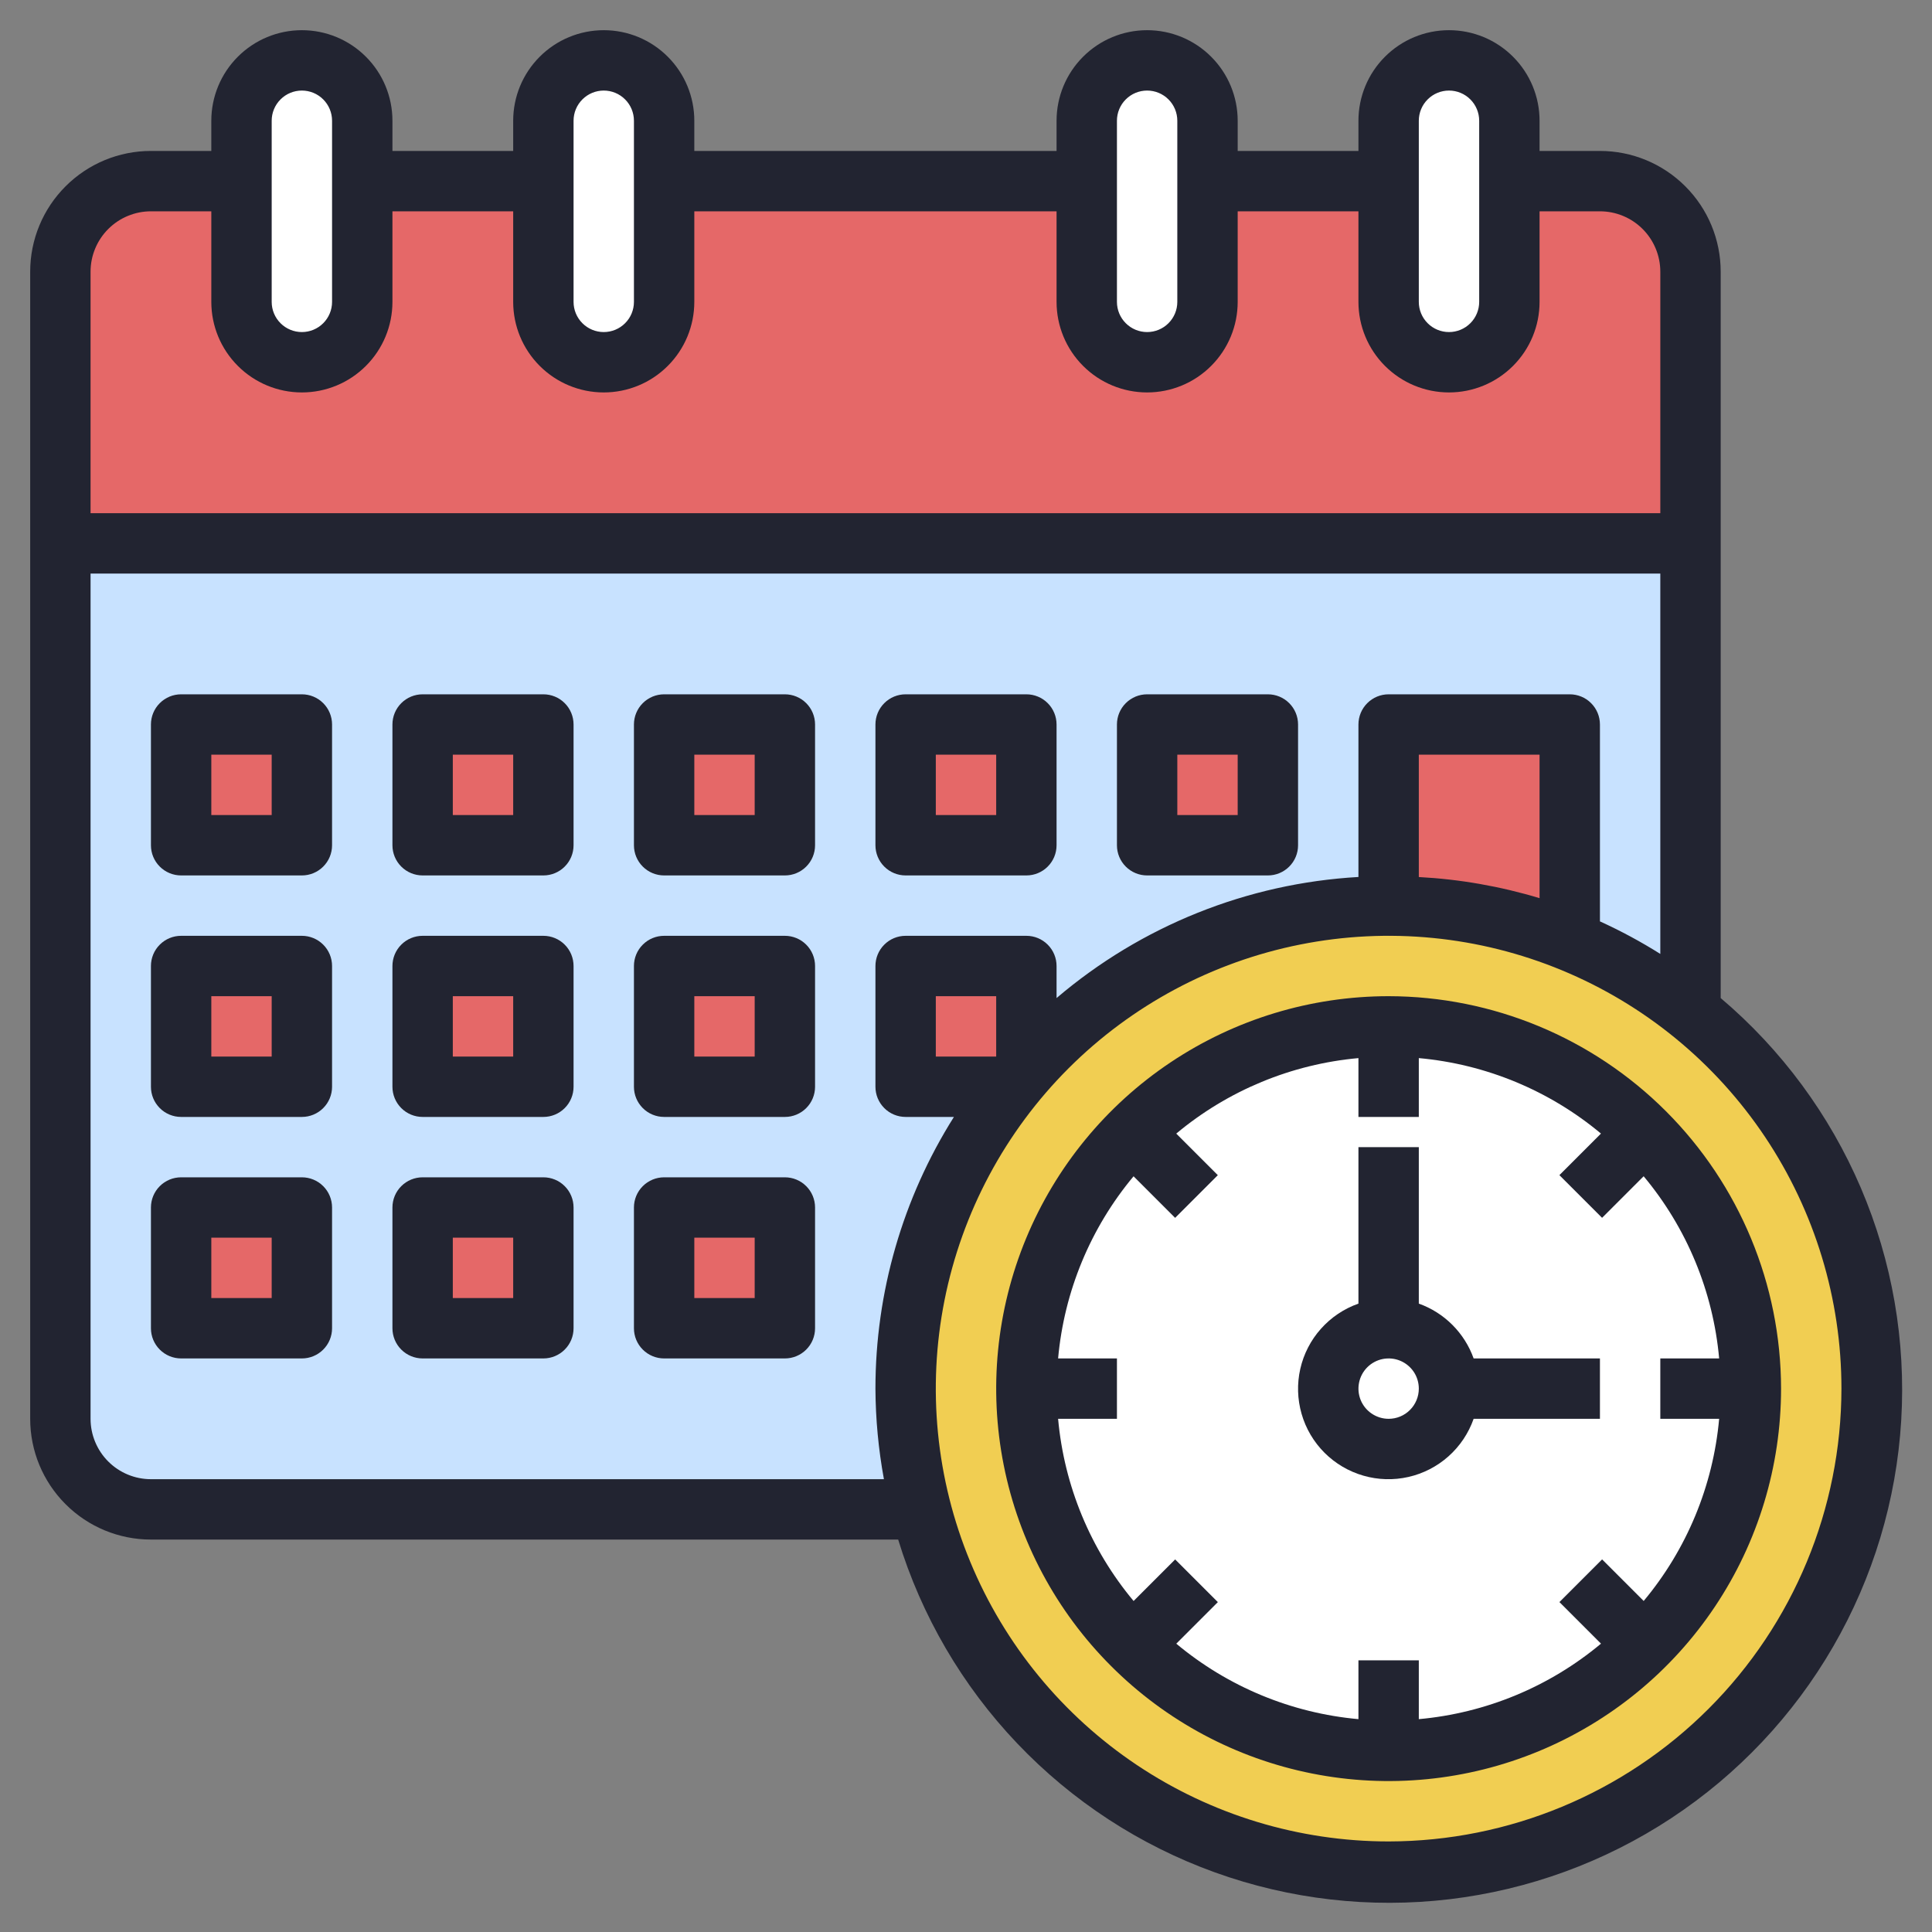 <svg width="64" height="64" viewBox="0 0 64 64" fill="none" xmlns="http://www.w3.org/2000/svg">
<rect x="0" y="0" width="64" height="64" fill="#808080" stroke="none"/>
<g clip-path="url(#clip0_1355_6589)">
<path d="M2 18H56V47C56 47.796 55.684 48.559 55.121 49.121C54.559 49.684 53.796 50 53 50H5C4.204 50 3.441 49.684 2.879 49.121C2.316 48.559 2 47.796 2 47V18Z" fill="#C8E2FF"/>
<path d="M46 24H52V40H46V24Z" fill="white"/>
<path d="M46 62C54.837 62 62 54.837 62 46C62 37.163 54.837 30 46 30C37.163 30 30 37.163 30 46C30 54.837 37.163 62 46 62Z" fill="#F1CE52"/>
<path d="M46 58C52.627 58 58 52.627 58 46C58 39.373 52.627 34 46 34C39.373 34 34 39.373 34 46C34 52.627 39.373 58 46 58Z" fill="white"/>
<path d="M5 6H53C53.796 6 54.559 6.316 55.121 6.879C55.684 7.441 56 8.204 56 9V18H2V9C2 8.204 2.316 7.441 2.879 6.879C3.441 6.316 4.204 6 5 6Z" fill="#E56868"/>
<path d="M14 24H18V28H14V24Z" fill="#E56868"/>
<path d="M22 24H26V28H22V24Z" fill="#E56868"/>
<path d="M30 24H34V28H30V24Z" fill="#E56868"/>
<path d="M38 24H42V28H38V24Z" fill="#E56868"/>
<path d="M6 24H10V28H6V24Z" fill="#E56868"/>
<path d="M46 24H52V31H46V24Z" fill="#E56868"/>
<path d="M14 32H18V36H14V32Z" fill="#E56868"/>
<path d="M22 32H26V36H22V32Z" fill="#E56868"/>
<path d="M22 40H26V44H22V40Z" fill="#E56868"/>
<path d="M30 32H34V36H30V32Z" fill="#E56868"/>
<path d="M6 32H10V36H6V32Z" fill="#E56868"/>
<path d="M14 40H18V44H14V40Z" fill="#E56868"/>
<path d="M6 40H10V44H6V40Z" fill="#E56868"/>
<path d="M50 4C50 2.895 49.105 2 48 2C46.895 2 46 2.895 46 4V10C46 11.105 46.895 12 48 12C49.105 12 50 11.105 50 10V4Z" fill="white"/>
<path d="M40 4C40 2.895 39.105 2 38 2C36.895 2 36 2.895 36 4V10C36 11.105 36.895 12 38 12C39.105 12 40 11.105 40 10V4Z" fill="white"/>
<path d="M22 4C22 2.895 21.105 2 20 2C18.895 2 18 2.895 18 4V10C18 11.105 18.895 12 20 12C21.105 12 22 11.105 22 10V4Z" fill="white"/>
<path d="M12 4C12 2.895 11.105 2 10 2C8.895 2 8 2.895 8 4V10C8 11.105 8.895 12 10 12C11.105 12 12 11.105 12 10V4Z" fill="white"/>
<path d="M10 23H6C5.735 23 5.48 23.105 5.293 23.293C5.105 23.48 5 23.735 5 24V28C5 28.265 5.105 28.52 5.293 28.707C5.48 28.895 5.735 29 6 29H10C10.265 29 10.52 28.895 10.707 28.707C10.895 28.52 11 28.265 11 28V24C11 23.735 10.895 23.48 10.707 23.293C10.52 23.105 10.265 23 10 23ZM9 27H7V25H9V27Z" fill="#222431"/>
<path d="M18 23H14C13.735 23 13.48 23.105 13.293 23.293C13.105 23.48 13 23.735 13 24V28C13 28.265 13.105 28.52 13.293 28.707C13.48 28.895 13.735 29 14 29H18C18.265 29 18.52 28.895 18.707 28.707C18.895 28.52 19 28.265 19 28V24C19 23.735 18.895 23.48 18.707 23.293C18.52 23.105 18.265 23 18 23ZM17 27H15V25H17V27Z" fill="#222431"/>
<path d="M26 23H22C21.735 23 21.48 23.105 21.293 23.293C21.105 23.48 21 23.735 21 24V28C21 28.265 21.105 28.52 21.293 28.707C21.48 28.895 21.735 29 22 29H26C26.265 29 26.52 28.895 26.707 28.707C26.895 28.52 27 28.265 27 28V24C27 23.735 26.895 23.48 26.707 23.293C26.52 23.105 26.265 23 26 23ZM25 27H23V25H25V27Z" fill="#222431"/>
<path d="M30 29H34C34.265 29 34.52 28.895 34.707 28.707C34.895 28.52 35 28.265 35 28V24C35 23.735 34.895 23.48 34.707 23.293C34.52 23.105 34.265 23 34 23H30C29.735 23 29.48 23.105 29.293 23.293C29.105 23.48 29 23.735 29 24V28C29 28.265 29.105 28.52 29.293 28.707C29.48 28.895 29.735 29 30 29ZM31 25H33V27H31V25Z" fill="#222431"/>
<path d="M38 29H42C42.265 29 42.52 28.895 42.707 28.707C42.895 28.52 43 28.265 43 28V24C43 23.735 42.895 23.48 42.707 23.293C42.52 23.105 42.265 23 42 23H38C37.735 23 37.48 23.105 37.293 23.293C37.105 23.48 37 23.735 37 24V28C37 28.265 37.105 28.52 37.293 28.707C37.48 28.895 37.735 29 38 29ZM39 25H41V27H39V25Z" fill="#222431"/>
<path d="M10 31H6C5.735 31 5.48 31.105 5.293 31.293C5.105 31.48 5 31.735 5 32V36C5 36.265 5.105 36.52 5.293 36.707C5.48 36.895 5.735 37 6 37H10C10.265 37 10.52 36.895 10.707 36.707C10.895 36.52 11 36.265 11 36V32C11 31.735 10.895 31.48 10.707 31.293C10.52 31.105 10.265 31 10 31ZM9 35H7V33H9V35Z" fill="#222431"/>
<path d="M18 31H14C13.735 31 13.48 31.105 13.293 31.293C13.105 31.48 13 31.735 13 32V36C13 36.265 13.105 36.52 13.293 36.707C13.48 36.895 13.735 37 14 37H18C18.265 37 18.52 36.895 18.707 36.707C18.895 36.52 19 36.265 19 36V32C19 31.735 18.895 31.48 18.707 31.293C18.52 31.105 18.265 31 18 31ZM17 35H15V33H17V35Z" fill="#222431"/>
<path d="M26 31H22C21.735 31 21.48 31.105 21.293 31.293C21.105 31.48 21 31.735 21 32V36C21 36.265 21.105 36.52 21.293 36.707C21.48 36.895 21.735 37 22 37H26C26.265 37 26.52 36.895 26.707 36.707C26.895 36.52 27 36.265 27 36V32C27 31.735 26.895 31.48 26.707 31.293C26.52 31.105 26.265 31 26 31ZM25 35H23V33H25V35Z" fill="#222431"/>
<path d="M10 39H6C5.735 39 5.48 39.105 5.293 39.293C5.105 39.48 5 39.735 5 40V44C5 44.265 5.105 44.52 5.293 44.707C5.48 44.895 5.735 45 6 45H10C10.265 45 10.52 44.895 10.707 44.707C10.895 44.52 11 44.265 11 44V40C11 39.735 10.895 39.48 10.707 39.293C10.52 39.105 10.265 39 10 39ZM9 43H7V41H9V43Z" fill="#222431"/>
<path d="M18 39H14C13.735 39 13.48 39.105 13.293 39.293C13.105 39.48 13 39.735 13 40V44C13 44.265 13.105 44.52 13.293 44.707C13.48 44.895 13.735 45 14 45H18C18.265 45 18.52 44.895 18.707 44.707C18.895 44.52 19 44.265 19 44V40C19 39.735 18.895 39.48 18.707 39.293C18.52 39.105 18.265 39 18 39ZM17 43H15V41H17V43Z" fill="#222431"/>
<path d="M26 39H22C21.735 39 21.48 39.105 21.293 39.293C21.105 39.48 21 39.735 21 40V44C21 44.265 21.105 44.52 21.293 44.707C21.48 44.895 21.735 45 22 45H26C26.265 45 26.52 44.895 26.707 44.707C26.895 44.52 27 44.265 27 44V40C27 39.735 26.895 39.48 26.707 39.293C26.52 39.105 26.265 39 26 39ZM25 43H23V41H25V43Z" fill="#222431"/>
<path d="M57 33.062V9C57 7.939 56.579 6.922 55.828 6.172C55.078 5.421 54.061 5 53 5H51V4C51 3.204 50.684 2.441 50.121 1.879C49.559 1.316 48.796 1 48 1C47.204 1 46.441 1.316 45.879 1.879C45.316 2.441 45 3.204 45 4V5H41V4C41 3.204 40.684 2.441 40.121 1.879C39.559 1.316 38.796 1 38 1C37.204 1 36.441 1.316 35.879 1.879C35.316 2.441 35 3.204 35 4V5H23V4C23 3.204 22.684 2.441 22.121 1.879C21.559 1.316 20.796 1 20 1C19.204 1 18.441 1.316 17.879 1.879C17.316 2.441 17 3.204 17 4V5H13V4C13 3.204 12.684 2.441 12.121 1.879C11.559 1.316 10.796 1 10 1C9.204 1 8.441 1.316 7.879 1.879C7.316 2.441 7 3.204 7 4V5H5C3.939 5 2.922 5.421 2.172 6.172C1.421 6.922 1 7.939 1 9V47C1 48.061 1.421 49.078 2.172 49.828C2.922 50.579 3.939 51 5 51H29.753C30.525 53.527 31.875 55.839 33.696 57.752C35.518 59.666 37.76 61.129 40.245 62.025C42.731 62.921 45.391 63.226 48.014 62.915C50.638 62.603 53.153 61.685 55.359 60.232C57.566 58.779 59.404 56.832 60.726 54.545C62.049 52.259 62.821 49.695 62.98 47.058C63.139 44.421 62.682 41.783 61.644 39.353C60.606 36.924 59.016 34.77 57 33.062ZM47 4C47 3.735 47.105 3.48 47.293 3.293C47.48 3.105 47.735 3 48 3C48.265 3 48.52 3.105 48.707 3.293C48.895 3.48 49 3.735 49 4V10C49 10.265 48.895 10.52 48.707 10.707C48.52 10.895 48.265 11 48 11C47.735 11 47.48 10.895 47.293 10.707C47.105 10.52 47 10.265 47 10V4ZM37 4C37 3.735 37.105 3.48 37.293 3.293C37.48 3.105 37.735 3 38 3C38.265 3 38.52 3.105 38.707 3.293C38.895 3.48 39 3.735 39 4V10C39 10.265 38.895 10.52 38.707 10.707C38.52 10.895 38.265 11 38 11C37.735 11 37.48 10.895 37.293 10.707C37.105 10.52 37 10.265 37 10V4ZM19 4C19 3.735 19.105 3.48 19.293 3.293C19.48 3.105 19.735 3 20 3C20.265 3 20.52 3.105 20.707 3.293C20.895 3.48 21 3.735 21 4V10C21 10.265 20.895 10.52 20.707 10.707C20.52 10.895 20.265 11 20 11C19.735 11 19.48 10.895 19.293 10.707C19.105 10.52 19 10.265 19 10V4ZM9 4C9 3.735 9.105 3.48 9.293 3.293C9.48 3.105 9.735 3 10 3C10.265 3 10.52 3.105 10.707 3.293C10.895 3.48 11 3.735 11 4V10C11 10.265 10.895 10.52 10.707 10.707C10.52 10.895 10.265 11 10 11C9.735 11 9.48 10.895 9.293 10.707C9.105 10.52 9 10.265 9 10V4ZM5 7H7V10C7 10.796 7.316 11.559 7.879 12.121C8.441 12.684 9.204 13 10 13C10.796 13 11.559 12.684 12.121 12.121C12.684 11.559 13 10.796 13 10V7H17V10C17 10.796 17.316 11.559 17.879 12.121C18.441 12.684 19.204 13 20 13C20.796 13 21.559 12.684 22.121 12.121C22.684 11.559 23 10.796 23 10V7H35V10C35 10.796 35.316 11.559 35.879 12.121C36.441 12.684 37.204 13 38 13C38.796 13 39.559 12.684 40.121 12.121C40.684 11.559 41 10.796 41 10V7H45V10C45 10.796 45.316 11.559 45.879 12.121C46.441 12.684 47.204 13 48 13C48.796 13 49.559 12.684 50.121 12.121C50.684 11.559 51 10.796 51 10V7H53C53.53 7 54.039 7.211 54.414 7.586C54.789 7.961 55 8.47 55 9V17H3V9C3 8.47 3.211 7.961 3.586 7.586C3.961 7.211 4.47 7 5 7ZM5 49C4.47 49 3.961 48.789 3.586 48.414C3.211 48.039 3 47.53 3 47V19H55V31.6C54.358 31.196 53.69 30.836 53 30.522V24C53 23.735 52.895 23.48 52.707 23.293C52.52 23.105 52.265 23 52 23H46C45.735 23 45.48 23.105 45.293 23.293C45.105 23.48 45 23.735 45 24V29.051C41.318 29.261 37.806 30.67 35 33.062V32C35 31.735 34.895 31.48 34.707 31.293C34.52 31.105 34.265 31 34 31H30C29.735 31 29.48 31.105 29.293 31.293C29.105 31.48 29 31.735 29 32V36C29 36.265 29.105 36.52 29.293 36.707C29.48 36.895 29.735 37 30 37H31.6C29.901 39.694 29 42.815 29 46C29.005 47.006 29.099 48.01 29.281 49H5ZM51 29.753C49.7 29.36 48.357 29.125 47 29.053V25H51V29.753ZM33 35H31V33H33V35ZM46 61C43.033 61 40.133 60.12 37.666 58.472C35.2 56.824 33.277 54.481 32.142 51.74C31.006 48.999 30.709 45.983 31.288 43.074C31.867 40.164 33.296 37.491 35.393 35.393C37.491 33.296 40.164 31.867 43.074 31.288C45.983 30.709 48.999 31.006 51.74 32.142C54.481 33.277 56.824 35.2 58.472 37.666C60.12 40.133 61 43.033 61 46C60.995 49.977 59.414 53.79 56.602 56.602C53.79 59.414 49.977 60.995 46 61Z" fill="#222431"/>
<path d="M46 33C43.429 33 40.915 33.762 38.778 35.191C36.64 36.619 34.974 38.65 33.99 41.025C33.006 43.401 32.748 46.014 33.25 48.536C33.751 51.058 34.989 53.374 36.808 55.192C38.626 57.011 40.942 58.249 43.464 58.75C45.986 59.252 48.599 58.994 50.975 58.01C53.35 57.026 55.381 55.36 56.809 53.222C58.238 51.085 59 48.571 59 46C58.996 42.553 57.625 39.249 55.188 36.812C52.751 34.375 49.447 33.004 46 33ZM56.949 47C56.749 49.219 55.877 51.324 54.449 53.034L53.072 51.657L51.658 53.071L53.035 54.448C51.325 55.877 49.219 56.749 47 56.949V55H45V56.949C42.781 56.749 40.676 55.877 38.966 54.449L40.343 53.072L38.929 51.658L37.552 53.035C36.123 51.325 35.251 49.219 35.051 47H37V45H35.051C35.251 42.781 36.123 40.676 37.551 38.966L38.928 40.343L40.342 38.929L38.965 37.552C40.675 36.123 42.781 35.251 45 35.051V37H47V35.051C49.219 35.251 51.324 36.123 53.034 37.551L51.657 38.928L53.071 40.342L54.448 38.965C55.877 40.675 56.749 42.781 56.949 45H55V47H56.949Z" fill="#222431"/>
<path d="M47 43.184V38H45V43.184C44.523 43.352 44.096 43.638 43.759 44.016C43.422 44.393 43.186 44.85 43.074 45.344C42.962 45.837 42.977 46.351 43.117 46.837C43.257 47.324 43.518 47.766 43.876 48.124C44.234 48.482 44.677 48.743 45.163 48.883C45.649 49.024 46.163 49.038 46.657 48.926C47.15 48.814 47.607 48.578 47.985 48.241C48.362 47.905 48.648 47.477 48.816 47H53V45H48.816C48.667 44.582 48.426 44.202 48.112 43.888C47.798 43.574 47.419 43.333 47 43.184ZM46 47C45.803 47 45.609 46.941 45.445 46.831C45.28 46.722 45.152 46.565 45.076 46.383C45.001 46.2 44.981 45.999 45.02 45.805C45.058 45.611 45.153 45.433 45.293 45.293C45.433 45.153 45.611 45.058 45.805 45.019C45.999 44.981 46.2 45 46.383 45.076C46.566 45.152 46.722 45.28 46.832 45.444C46.942 45.609 47 45.802 47 46C47 46.265 46.895 46.52 46.707 46.707C46.52 46.895 46.266 47 46 47Z" fill="#222431"/>
</g>
<defs>
<clipPath id="clip0_1355_6589">
<rect width="64" height="64" fill="white"/>
</clipPath>
</defs>
</svg>
